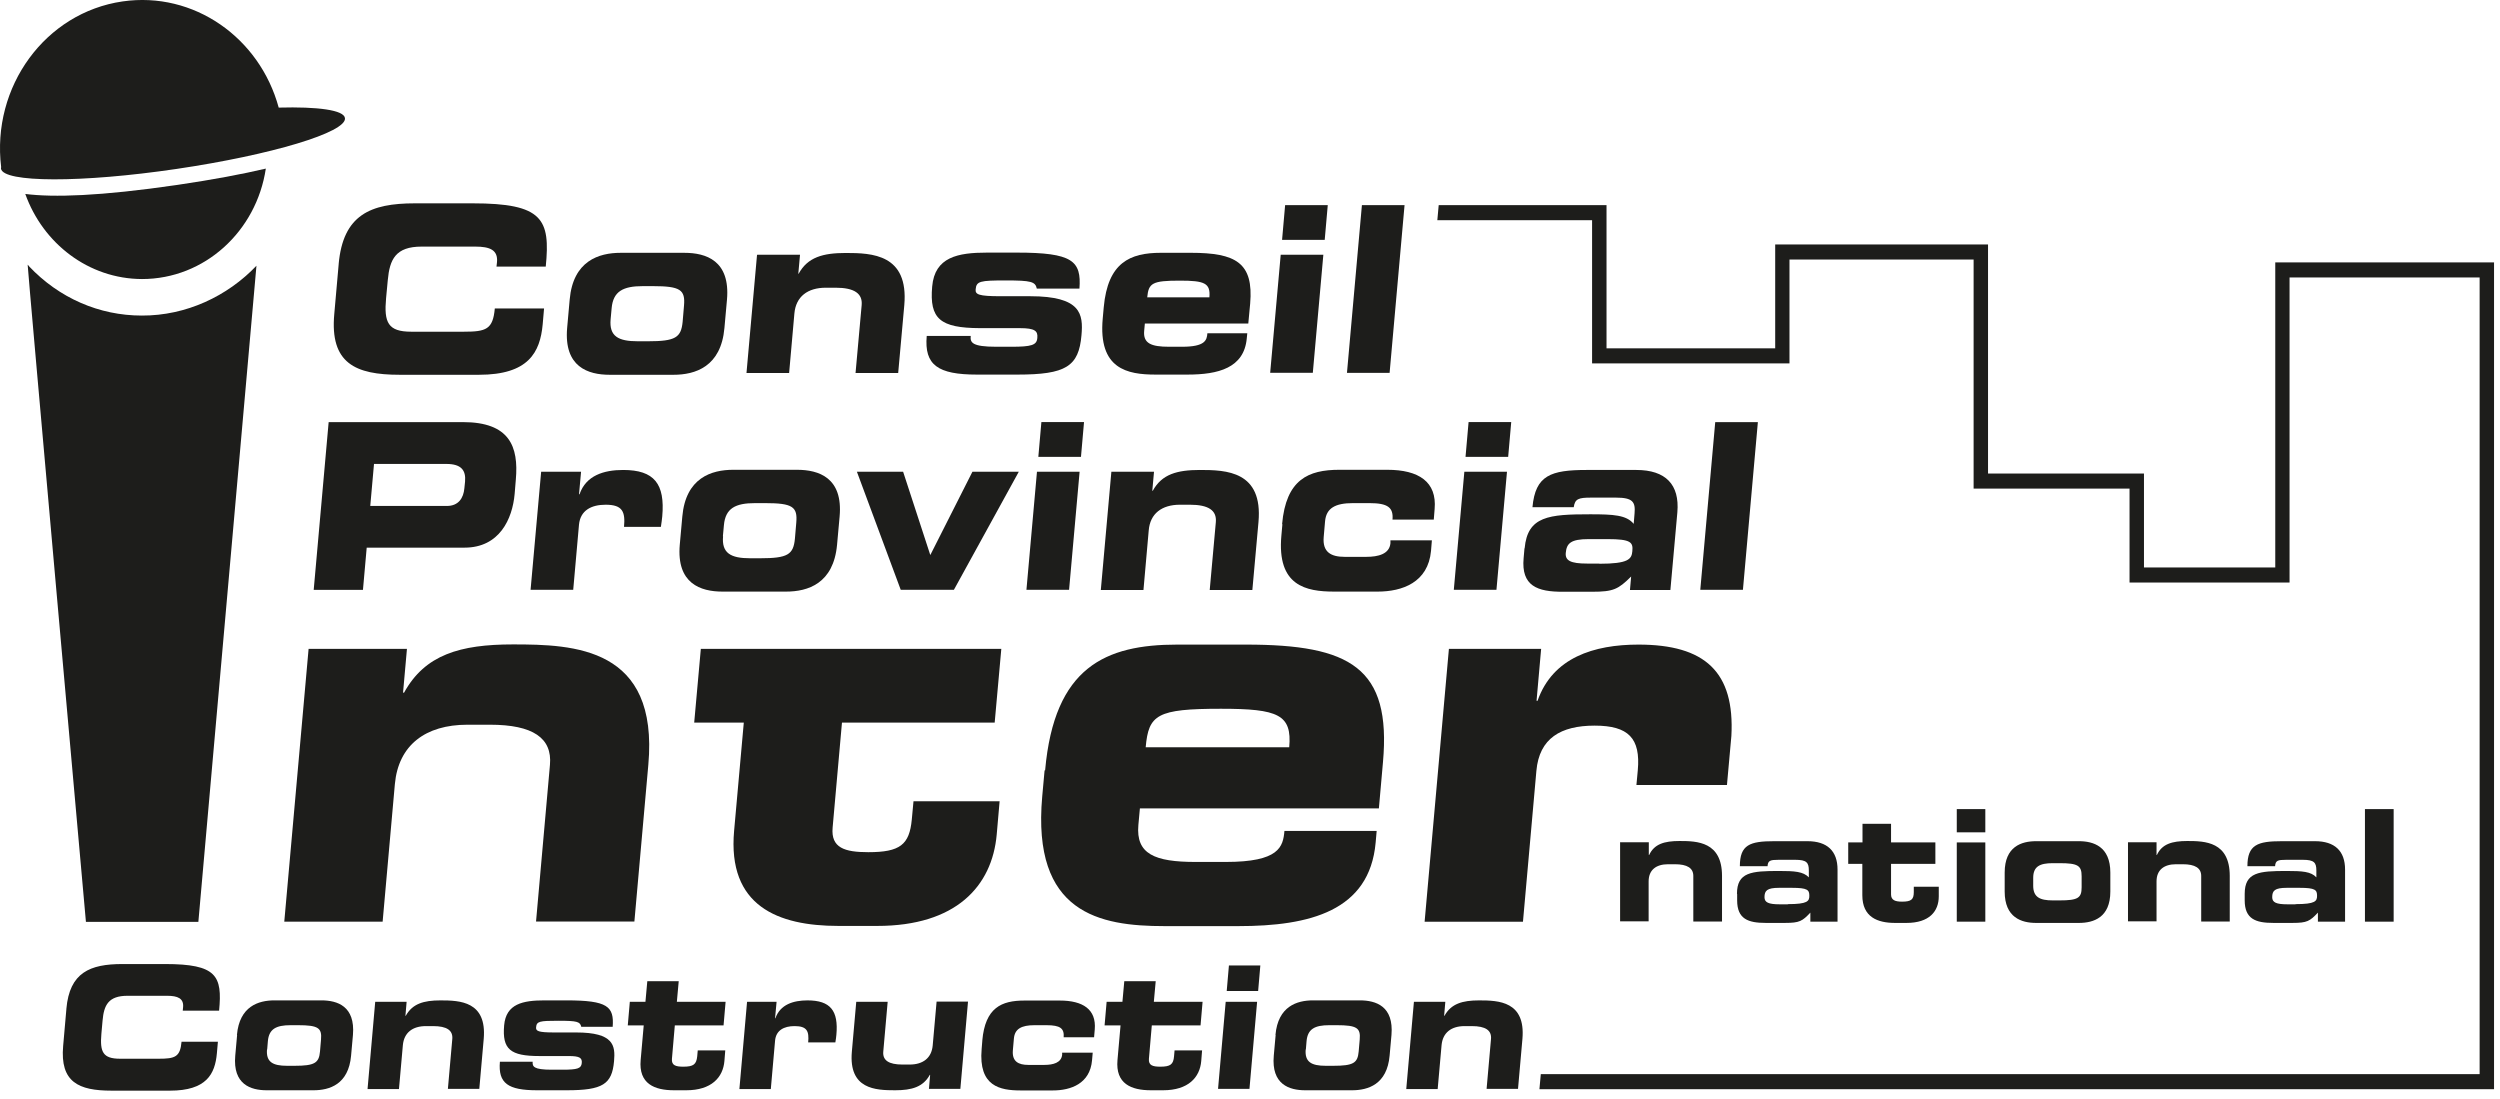 <svg fill="none" height="62" viewBox="0 0 141 62" width="141" xmlns="http://www.w3.org/2000/svg"><g fill="#1d1d1b"><path d="m1.426 10.939c.996 2.789 3.564 4.789 6.582 4.799 3.535 0 6.457-2.7 6.984-6.229-1.322.31-2.951.62-4.991.92-4.378.64-6.994.71-8.574.51z"/><path d="m19.101 14.888c.249-2.77 1.792-3.42 4.292-3.42h3.267c3.957 0 4.388.89 4.12 3.57h-2.778l.029-.26c.058-.68-.402-.87-1.226-.87h-3.027c-1.466 0-1.801.72-1.907 1.89l-.096 1.02c-.125 1.37.105 1.89 1.418 1.89h2.97c1.255 0 1.638-.13 1.744-1.31h2.778l-.077.89c-.144 1.59-.805 2.849-3.593 2.849h-4.474c-2.501 0-3.938-.65-3.688-3.42l.249-2.82z"/><path d="m32.13 16.898c.192-2.19 1.648-2.639 2.874-2.639h3.593c1.226 0 2.596.44 2.405 2.639l-.144 1.6c-.192 2.19-1.648 2.64-2.874 2.64h-3.592c-1.226 0-2.596-.44-2.405-2.64zm2.309 1.11c-.086.96.431 1.24 1.533 1.24h.575c1.552 0 1.868-.21 1.954-1.1l.077-.91c.077-.89-.201-1.1-1.753-1.1h-.575c-1.102 0-1.667.29-1.753 1.24z"/><path d="m42.716 14.368h2.405l-.096 1.07h.019c.508-.93 1.37-1.17 2.654-1.17 1.485 0 3.554.07 3.305 2.939l-.345 3.829h-2.405l.345-3.829c.058-.65-.412-.98-1.466-.98h-.556c-1.025 0-1.686.5-1.772 1.45l-.297 3.36h-2.405l.594-6.659z"/><path d="m54.749 18.947c-.038.37.067.61 1.437.61h.853c1.14 0 1.437-.09 1.466-.5.038-.39-.134-.55-.987-.55h-2.251c-2.242-.01-2.855-.52-2.692-2.35.144-1.66 1.447-1.91 3.094-1.91h1.677c3.142 0 3.65.46 3.535 2.03h-2.405c-.086-.39-.307-.46-1.753-.46s-1.657.04-1.696.5c-.029.29.153.39 1.408.39h1.667c2.874 0 2.999 1.01 2.893 2.2-.153 1.76-.872 2.22-3.612 2.22h-2.28c-2.213 0-2.979-.54-2.836-2.18z"/><path d="m62.251 17.328c.23-2.52 1.475-3.07 3.228-3.07h1.677c2.548 0 3.554.56 3.353 2.869l-.105 1.12h-5.834l-.038.41c-.067.71.393.9 1.399.9h.738c1.303 0 1.399-.37 1.427-.76h2.251l-.029.29c-.153 1.67-1.609 2.04-3.344 2.04h-1.801c-1.59 0-3.238-.31-2.979-3.159zm5.959-.56c.067-.8-.268-.94-1.667-.94-1.562 0-1.763.14-1.839.94z"/><path d="m74.714 13.528h-2.405l.172-1.96h2.405zm-.671 7.499h-2.405l.594-6.659h2.405z"/><path d="m76.812 11.569h2.405l-.843 9.459h-2.405z"/><path d="m18.536 23.807h7.568c2.644 0 3.152 1.38 2.989 3.24l-.067.81c-.124 1.41-.853 3.03-2.826 3.03h-5.518l-.211 2.38h-2.778zm2.357 4.729h4.311c.651 0 .939-.44.987-1l.038-.37c.058-.64-.211-1-1.054-1h-4.081l-.211 2.37z"/><path d="m30.521 26.606h2.251l-.115 1.27h.029c.364-1.06 1.37-1.37 2.462-1.37 1.753 0 2.366.78 2.203 2.62-.019.17-.038.35-.077.59h-2.079c.077-.85-.077-1.25-1.035-1.25-.824 0-1.427.33-1.504 1.12l-.326 3.679h-2.405z"/><path d="m38.482 29.136c.192-2.19 1.648-2.64 2.874-2.64h3.593c1.226 0 2.606.44 2.405 2.64l-.144 1.59c-.201 2.19-1.648 2.64-2.874 2.64h-3.592c-1.226 0-2.596-.45-2.405-2.64zm2.299 1.11c-.086.95.431 1.24 1.523 1.24h.575c1.552 0 1.868-.21 1.954-1.1l.077-.91c.077-.89-.201-1.1-1.753-1.1h-.575c-1.102 0-1.667.29-1.753 1.24l-.058.63z"/><path d="m48.321 26.606h2.615l1.533 4.699 2.376-4.699h2.615l-3.66 6.659h-2.999l-2.472-6.659z"/><path d="m60.967 25.766h-2.405l.172-1.96h2.405zm-.671 7.499h-2.405l.594-6.659h2.405z"/><path d="m62.681 26.606h2.405l-.096 1.07h.029c.508-.93 1.37-1.17 2.654-1.17 1.485 0 3.564.06 3.305 2.94l-.345 3.829h-2.405l.345-3.829c.058-.66-.412-.98-1.466-.98h-.556c-1.025 0-1.686.5-1.763 1.45l-.297 3.36h-2.405l.594-6.659z"/><path d="m72.31 29.566c.22-2.52 1.475-3.07 3.228-3.07h2.702c1.782 0 2.807.68 2.673 2.21l-.048.6h-2.328c.058-.68-.259-.93-1.303-.93h-.929c-1.006 0-1.504.29-1.571 1.02l-.077.89c-.077.86.422 1.12 1.178 1.12h1.226c.68 0 1.303-.16 1.36-.77v-.16h2.337l-.048.59c-.163 1.79-1.629 2.3-3.008 2.3h-2.453c-1.59 0-3.238-.32-2.979-3.159l.057-.64z"/><path d="m85.061 25.766h-2.405l.172-1.96h2.405zm-.661 7.499h-2.405l.594-6.659h2.405z"/><path d="m85.99 30.926c.163-1.82 1.37-1.92 3.698-1.92 1.312 0 2.041.04 2.453.54l.048-.59c.058-.65-.105-.89-1.044-.89h-1.418c-.699 0-.901.07-.968.54h-2.328c.163-1.8 1.035-2.1 3.066-2.1h2.788c1.657 0 2.453.82 2.318 2.39l-.393 4.379h-2.28l.067-.76c-.728.72-.996.86-2.194.86h-1.638c-1.466.01-2.376-.33-2.232-1.9l.048-.55zm4.206.87c1.648 0 1.83-.26 1.868-.71.048-.5-.077-.68-1.399-.68h-1.063c-1.016 0-1.245.24-1.293.78-.038.43.268.6 1.207.6h.69z"/><path d="m96.739 23.807h2.405l-.843 9.459h-2.405z"/><path d="m3.744 56.892c.182-2.04 1.322-2.52 3.161-2.52h2.405c2.912 0 3.238.66 3.047 2.63h-2.05l.019-.19c.048-.5-.297-.65-.901-.65h-2.232c-1.083 0-1.332.53-1.408 1.4l-.067.75c-.086 1.01.077 1.4 1.054 1.4h2.184c.92 0 1.207-.1 1.284-.96h2.05l-.058.66c-.105 1.17-.594 2.1-2.644 2.1h-3.305c-1.849 0-2.903-.48-2.721-2.52l.182-2.08z"/><path d="m13.363 58.371c.144-1.62 1.217-1.95 2.117-1.95h2.644c.91 0 1.916.33 1.782 1.95l-.105 1.17c-.144 1.62-1.217 1.95-2.117 1.95h-2.644c-.9 0-1.916-.33-1.772-1.95l.105-1.17zm1.696.82c-.057.7.316.92 1.131.92h.421c1.14 0 1.38-.16 1.437-.81l.057-.67c.058-.65-.153-.81-1.293-.81h-.421c-.814 0-1.226.21-1.284.91l-.038.46z"/><path d="m21.161 56.502h1.772l-.067.79h.019c.374-.68 1.006-.87 1.954-.87 1.102 0 2.625.05 2.443 2.17l-.249 2.82h-1.772l.249-2.82c.038-.48-.306-.72-1.083-.72h-.402c-.757 0-1.236.37-1.303 1.07l-.22 2.48h-1.772l.431-4.909z"/><path d="m30.042 59.881c-.019.27.048.45 1.063.45h.623c.843 0 1.054-.07 1.083-.37.029-.29-.105-.4-.728-.4h-1.657c-1.648 0-2.108-.38-1.993-1.73.105-1.22 1.063-1.41 2.28-1.41h1.236c2.318 0 2.692.34 2.606 1.49h-1.772c-.067-.29-.23-.34-1.293-.34s-1.226.03-1.255.37c-.019.21.115.29 1.035.29h1.226c2.127 0 2.213.74 2.136 1.62-.115 1.3-.642 1.64-2.663 1.64h-1.677c-1.638 0-2.204-.39-2.098-1.61h1.83z"/><path d="m36.288 57.831h-.881l.115-1.33h.881l.105-1.16h1.772l-.105 1.16h2.749l-.115 1.33h-2.749l-.163 1.89c-.029.37.22.44.642.44.575 0 .738-.13.785-.59l.029-.33h1.552l-.048.6c-.077.93-.738 1.65-2.146 1.65h-.699c-1.092 0-2.002-.36-1.878-1.71l.172-1.95z"/><path d="m42.142 56.502h1.657l-.086.93h.019c.268-.78 1.016-1.01 1.811-1.01 1.293 0 1.753.58 1.629 1.94-.01.12-.029.26-.058.43h-1.533c.058-.63-.058-.92-.766-.92-.604 0-1.054.24-1.102.83l-.239 2.72h-1.772l.431-4.909z"/><path d="m54.165 61.411h-1.772l.067-.79h-.019c-.374.68-1.006.87-1.954.87-1.102 0-2.625-.05-2.443-2.17l.249-2.82h1.772l-.249 2.82c-.038.48.307.72 1.083.72h.402c.757 0 1.236-.37 1.303-1.07l.22-2.48h1.772l-.431 4.909z"/><path d="m55.401 58.691c.163-1.86 1.083-2.26 2.376-2.26h1.993c1.312 0 2.069.5 1.974 1.63l-.038.44h-1.715c.038-.5-.192-.68-.968-.68h-.68c-.738 0-1.111.21-1.159.75l-.058.66c-.057.64.316.83.872.83h.901c.498 0 .958-.12 1.006-.57v-.12h1.724l-.038.43c-.115 1.32-1.198 1.7-2.213 1.7h-1.811c-1.169 0-2.385-.23-2.203-2.33l.038-.47z"/><path d="m63.18 57.831h-.881l.115-1.33h.891l.105-1.16h1.772l-.105 1.16h2.749l-.115 1.33h-2.749l-.163 1.89c-.029.37.22.44.642.44.575 0 .738-.13.776-.59l.029-.33h1.552l-.048.6c-.077.93-.738 1.65-2.146 1.65h-.699c-1.092 0-2.002-.36-1.878-1.71l.172-1.95z"/><path d="m70.47 61.411h-1.772l.431-4.909h1.772zm.489-5.519h-1.772l.124-1.44h1.772z"/><path d="m71.936 58.371c.144-1.62 1.217-1.95 2.117-1.95h2.644c.91 0 1.916.33 1.782 1.95l-.105 1.17c-.144 1.62-1.217 1.95-2.117 1.95h-2.644c-.9 0-1.916-.33-1.772-1.95l.105-1.17zm1.705.82c-.058.7.316.92 1.13.92h.422c1.15 0 1.379-.16 1.437-.81l.058-.67c.058-.65-.153-.81-1.293-.81h-.422c-.814 0-1.226.21-1.284.91l-.038.46z"/><path d="m79.744 56.502h1.772l-.067.79h.019c.374-.68 1.006-.87 1.954-.87 1.102 0 2.625.05 2.443 2.17l-.249 2.82h-1.772l.249-2.82c.038-.48-.307-.72-1.083-.72h-.402c-.757 0-1.236.37-1.303 1.07l-.22 2.48h-1.772l.431-4.909z"/><path d="m91.384 47.503h1.609v.72h.019c.287-.62.853-.79 1.715-.79.996 0 2.395.04 2.395 1.97v2.57h-1.619v-2.57c0-.44-.335-.66-1.044-.66h-.374c-.69 0-1.102.33-1.102.97v2.25h-1.609v-4.469z"/><path d="m97.965 50.413c0-1.22.805-1.29 2.367-1.29.881 0 1.37.03 1.686.36v-.39c0-.44-.125-.6-.757-.6h-.949c-.469 0-.603.04-.622.36h-1.562c0-1.21.565-1.41 1.935-1.41h1.878c1.111 0 1.696.55 1.696 1.6v2.939h-1.533v-.51c-.45.48-.613.58-1.418.58h-1.102c-.987 0-1.609-.22-1.609-1.27v-.37zm2.874.58c1.112 0 1.207-.17 1.207-.47 0-.33-.095-.45-.986-.45h-.719c-.68 0-.824.16-.824.53 0 .29.22.4.853.4h.46z"/><path d="m105.045 48.723h-.805v-1.21h.805v-1.05h1.61v1.05h2.5v1.21h-2.5v1.72c0 .33.239.41.622.41.518 0 .661-.12.661-.54v-.3h1.409v.54c0 .85-.537 1.5-1.821 1.5h-.641c-.997 0-1.849-.33-1.849-1.56v-1.77z"/><path d="m111.972 46.943h-1.61v-1.31h1.61zm0 5.039h-1.61v-4.469h1.61z"/><path d="m113.064 49.213c0-1.47.948-1.77 1.772-1.77h2.414c.824 0 1.773.3 1.773 1.77v1.07c0 1.47-.949 1.77-1.773 1.77h-2.414c-.824 0-1.772-.3-1.772-1.77zm1.609.74c0 .64.364.83 1.102.83h.383c1.044 0 1.246-.14 1.246-.74v-.62c0-.6-.202-.74-1.246-.74h-.383c-.738 0-1.102.19-1.102.83v.42z"/><path d="m120.019 47.503h1.61v.72h.019c.287-.62.852-.79 1.715-.79 1.005 0 2.395.04 2.395 1.97v2.57h-1.61v-2.57c0-.44-.335-.66-1.044-.66h-.374c-.69 0-1.101.33-1.101.97v2.25h-1.61v-4.469z"/><path d="m126.601 50.413c0-1.22.804-1.29 2.366-1.29.881 0 1.37.03 1.676.36v-.39c0-.44-.124-.6-.756-.6h-.949c-.469 0-.603.04-.623.36h-1.561c0-1.21.575-1.41 1.935-1.41h1.878c1.111 0 1.695.55 1.695 1.6v2.939h-1.532v-.51c-.451.48-.613.58-1.418.58h-1.102c-.987 0-1.609-.22-1.609-1.27zm2.874.58c1.111 0 1.207-.17 1.207-.47 0-.33-.096-.45-.987-.45h-.719c-.68 0-.823.16-.823.53 0 .29.22.4.852.4h.46z"/><path d="m133.383 45.633h1.619v6.349h-1.619z"/><path d="m15.719 6.069c-1.073-3.949-4.79-6.569-8.804-5.989-4.359.63-7.405 4.809-6.85 9.349 0 .03-.019.05-.01.08.105.8 4.541.81 9.896.02 5.355-.79 9.619-2.07 9.504-2.87-.058-.45-1.514-.65-3.746-.59z"/><path d="m1.646 15.018s-.057-.06-.086-.09 3.286 37.064 3.286 37.064h6.342l3.276-37.004c-1.638 1.72-3.966 2.82-6.467 2.81-2.405 0-4.666-.99-6.361-2.78z"/><path d="m17.405 36.595h5.547l-.22 2.47h.058c1.178-2.14 3.161-2.72 6.141-2.72 3.439 0 8.229.15 7.635 6.789l-.786 8.839h-5.547l.785-8.839c.134-1.51-.958-2.26-3.382-2.26h-1.274c-2.366 0-3.89 1.15-4.091 3.349l-.69 7.759h-5.547z"/><path d="m41.931 40.754h-2.778l.374-4.159h16.947l-.374 4.159h-8.613l-.527 5.919c-.105 1.15.68 1.39 2.012 1.39 1.792 0 2.318-.42 2.453-1.84l.096-1.03h4.857l-.163 1.87c-.259 2.93-2.309 5.159-6.735 5.159h-2.194c-3.411 0-6.266-1.12-5.882-5.369l.546-6.099z"/><path d="m58.945 43.444c.517-5.829 3.41-7.089 7.453-7.089h3.87c5.901 0 8.21 1.3 7.731 6.639l-.23 2.6h-13.479l-.086.94c-.144 1.63.91 2.08 3.228 2.08h1.705c3.008 0 3.228-.85 3.305-1.75h5.202l-.058.66c-.345 3.859-3.717 4.709-7.741 4.709h-4.167c-3.669 0-7.482-.72-6.898-7.299l.134-1.48zm13.767-1.3c.163-1.84-.613-2.17-3.851-2.17-3.612 0-4.081.33-4.244 2.17z"/><path d="m97.649 41.524c.201-3.639-1.495-5.169-5.24-5.169-2.51 0-4.838.73-5.691 3.17h-.057l.259-2.929h-5.202l-1.37 15.388h5.547l.757-8.509c.163-1.84 1.379-2.55 3.286-2.55s2.596.71 2.433 2.52l-.077.83h5.106l.249-2.76z"/><path d="m140.674 14.798h-12.349v17.207h-7.405v-5.299h-8.795v-12.918h-12.004v5.859h-9.513v-8.079h-9.465l-.077.85h8.728v8.079h11.133v-5.859h10.385v12.918h8.794v5.299h9.025v-17.207h10.72v44.933h-52.95l-.077.85h53.84v-46.623z"/></g></svg>